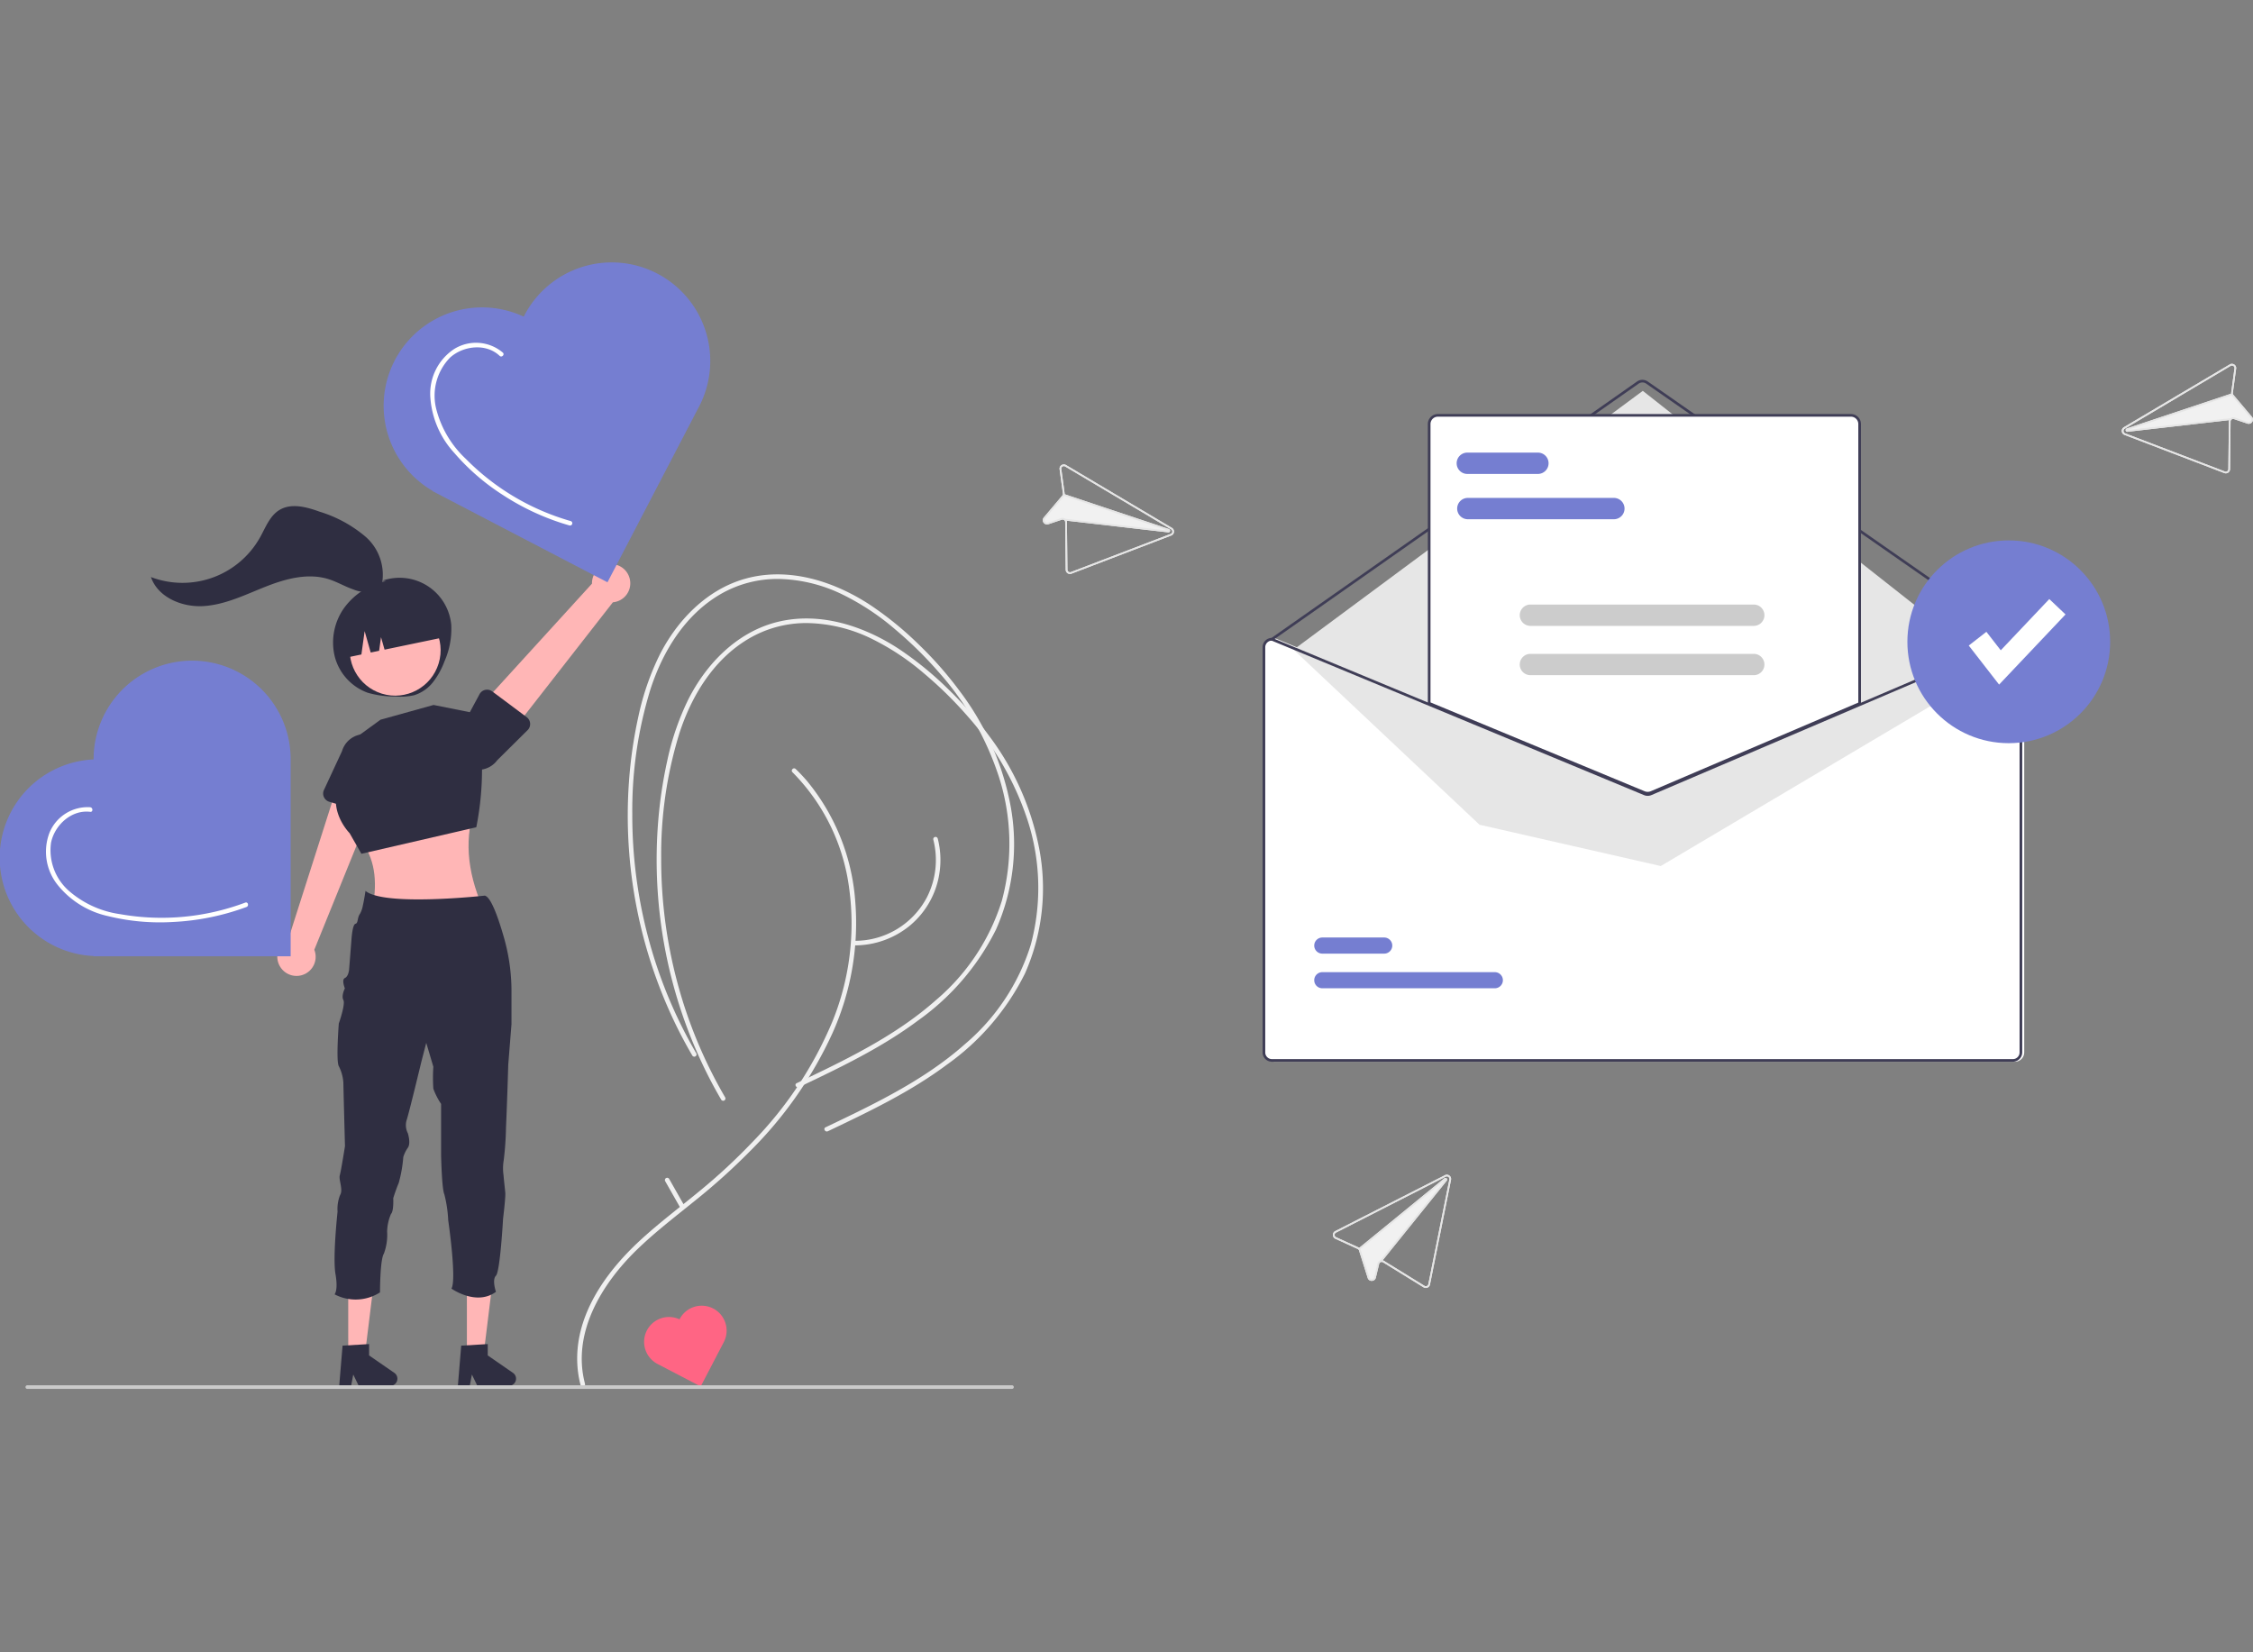 <svg xmlns="http://www.w3.org/2000/svg" xmlns:xlink="http://www.w3.org/1999/xlink" width="300" height="220" viewBox="0 0 300 220">
  <rect x="0" y="0" width="300" height="220" fill="#808080" stroke="none"/>
  <defs>
    <clipPath id="clip-thank-you-featured-image">
      <rect width="300" height="220"/>
    </clipPath>
  </defs>
  <g id="thank-you-featured-image" clip-path="url(#clip-thank-you-featured-image)">
    <g id="thanks-for-subscribing-1001x500" transform="translate(-215.001 -133.924)">
      <g id="subscriber" transform="translate(353.854 182.366)">
        <path id="Path_15440" data-name="Path 15440" d="M680.042,274.338h-.036l-20.372,8.7-27.873,11.9a.9.9,0,0,1-.689,0l-28.757-11.932-20.873-8.66-.032-.014h-.036a1.243,1.243,0,0,0-1.242,1.242v53.949a1.243,1.243,0,0,0,1.242,1.242h98.667a1.243,1.243,0,0,0,1.242-1.242V275.581A1.243,1.243,0,0,0,680.042,274.338Z" transform="translate(-550.6 -237.841)" fill="#fff"/>
        <path id="Path_15441" data-name="Path 15441" d="M682.123,188.456a.177.177,0,0,1-.1-.032l-49.078-34.179a.89.89,0,0,0-1.016,0L583.2,188.424a.178.178,0,1,1-.2-.29l48.724-34.177a1.246,1.246,0,0,1,1.423,0l49.078,34.18a.178.178,0,0,1-.1.323Z" transform="translate(-552.591 -151.604)" fill="#3f3d56"/>
        <path id="Path_15442" data-name="Path 15442" d="M435.67,47.1l46.5-34.46,46.849,36.911L484.562,75.909l-24.134-5.5Z" transform="translate(-402.275 -9.041)" fill="#e6e6e6"/>
        <path id="Path_15443" data-name="Path 15443" d="M627.379,432.651H604.408a1.073,1.073,0,1,1,0-2.146h22.973a1.073,1.073,0,1,1,0,2.146Z" transform="translate(-567.189 -349.506)" fill="#757ed1"/>
        <path id="Path_15444" data-name="Path 15444" d="M612.652,416.46H604.41a1.073,1.073,0,1,1,0-2.146h8.244a1.073,1.073,0,1,1,0,2.146Z" transform="translate(-567.191 -337.929)" fill="#757ed1"/>
        <path id="Path_15445" data-name="Path 15445" d="M685.915,220.517a1.343,1.343,0,0,1-.509-.1l-28.676-11.9V171.274a1.244,1.244,0,0,1,1.242-1.242h55.012a1.243,1.243,0,0,1,1.242,1.242v37.27l-.054.023L686.44,220.411a1.352,1.352,0,0,1-.524.105Z" transform="translate(-605.369 -163.259)" fill="#fff"/>
        <path id="Path_15446" data-name="Path 15446" d="M685.692,220.383a1.432,1.432,0,0,1-.543-.106l-28.731-11.921v-37.3a1.332,1.332,0,0,1,1.331-1.331h55.012a1.332,1.332,0,0,1,1.331,1.331v37.327l-27.841,11.89A1.439,1.439,0,0,1,685.692,220.383Zm-28.92-12.265,28.512,11.83a1.086,1.086,0,0,0,.828-.005l27.625-11.8V171.052a.977.977,0,0,0-.976-.976H657.749a.977.977,0,0,0-.976.976Z" transform="translate(-605.146 -163.037)" fill="#3f3d56"/>
        <path id="Path_15447" data-name="Path 15447" d="M679.109,274.338h-.036l-20.372,8.7-27.873,11.9a.9.9,0,0,1-.689,0l-28.758-11.932-20.873-8.66-.032-.014h-.036a1.244,1.244,0,0,0-1.242,1.242v53.949a1.244,1.244,0,0,0,1.242,1.242h98.669a1.243,1.243,0,0,0,1.242-1.242V275.581A1.244,1.244,0,0,0,679.109,274.338Zm.887,55.19a.888.888,0,0,1-.887.887H580.441a.888.888,0,0,1-.887-.887V275.581a.889.889,0,0,1,.854-.887l20.974,8.7L630,295.271a1.264,1.264,0,0,0,.965-.005L658.7,283.422l20.443-8.729a.89.89,0,0,1,.852.887Z" transform="translate(-549.931 -237.841)" fill="#3f3d56"/>
        <path id="Path_15448" data-name="Path 15448" d="M690.936,211.758H671.415a1.42,1.42,0,0,1,0-2.839h19.521a1.42,1.42,0,0,1,0,2.839Z" transform="translate(-614.855 -191.065)" fill="#757ed1"/>
        <path id="Path_15449" data-name="Path 15449" d="M680.824,190.589h-9.4a1.42,1.42,0,1,1,0-2.839h9.4a1.42,1.42,0,0,1,0,2.839Z" transform="translate(-614.858 -175.928)" fill="#757ed1"/>
        <path id="Path_15450" data-name="Path 15450" d="M730.477,261.582H700.664a1.42,1.42,0,0,1,0-2.839h29.813a1.42,1.42,0,0,1,0,2.839Z" transform="translate(-635.769 -226.69)" fill="#ccc"/>
        <path id="Path_15451" data-name="Path 15451" d="M730.477,284.622H700.664a1.42,1.42,0,0,1,0-2.839h29.813a1.42,1.42,0,0,1,0,2.839Z" transform="translate(-635.769 -243.165)" fill="#ccc"/>
        <circle id="Ellipse_167" data-name="Ellipse 167" cx="13.499" cy="13.499" r="13.499" transform="translate(115.127 23.512)" fill="#757ed1"/>
        <path id="Path_15452" data-name="Path 15452" d="M755.2,121.308l-4.04-5.2,2.349-1.827,1.913,2.46,6.463-6.822,2.161,2.048Z" transform="translate(-627.862 -78.598)" fill="#fff"/>
        <path id="Path_15467" data-name="Path 15467" d="M479.59,193.347a.569.569,0,0,0-.854.567l.44,3.227a.373.373,0,0,1-.01.142.35.35,0,0,1-.068.124l-2.464,2.919a.557.557,0,0,0-.036.689l0,0a.556.556,0,0,0,.65.214l1.78-.6a.343.343,0,0,1,.344.078.332.332,0,0,1,.106.243l.069,6.34a.568.568,0,0,0,.771.524l13.282-5.079a.569.569,0,0,0,.087-1.022l-.18-.107-13.92-8.259Zm-.629.536a.342.342,0,0,1,.514-.34l13.914,8.256.185.11a.342.342,0,0,1-.052.613L480.241,207.6a.341.341,0,0,1-.463-.315l-.069-6.34a.547.547,0,0,0-.032-.184l13.522,1.554a.228.228,0,0,0,.136-.426.2.2,0,0,0-.036-.016l-13.9-4.638a.561.561,0,0,0,0-.126l-.44-3.227Z" transform="translate(-476.496 -179.873)" fill="#f1f1f1"/>
        <path id="Path_15468" data-name="Path 15468" d="M479.59,193.347a.569.569,0,0,0-.854.567l.44,3.227a.373.373,0,0,1-.01.142.35.35,0,0,1-.068.124l-2.464,2.919a.557.557,0,0,0-.036.689l0,0a.556.556,0,0,0,.65.214l1.78-.6a.343.343,0,0,1,.344.078.332.332,0,0,1,.106.243l.069,6.34a.568.568,0,0,0,.771.524l13.282-5.079a.569.569,0,0,0,.087-1.022l-.18-.107-13.92-8.259Zm-.629.536a.342.342,0,0,1,.514-.34l13.914,8.256.185.11a.342.342,0,0,1-.052.613L480.241,207.6a.341.341,0,0,1-.463-.315l-.069-6.34a.544.544,0,0,0-.032-.184.552.552,0,0,0-.146-.223.279.279,0,0,0-.03-.026h0a.569.569,0,0,0-.544-.1l-1.78.6a.331.331,0,0,1-.389-.13v0a.329.329,0,0,1,.022-.412l2.464-2.919a.533.533,0,0,0,.068-.1h0a.542.542,0,0,0,.043-.107.53.53,0,0,0,.02-.111.554.554,0,0,0,0-.126l-.44-3.227Z" transform="translate(-476.496 -179.873)" fill="#e5e5e5"/>
        <path id="Path_15469" data-name="Path 15469" d="M486.392,207.146l13.9,4.638a.2.2,0,0,1,.036.016.228.228,0,0,1-.137.426l-13.522-1.554-.24-.027.026-.226.037,0h0L500.212,212l-13.884-4.635h0l-.06-.021.072-.216Z" transform="translate(-483.483 -189.783)" fill="#e5e5e5"/>
        <path id="Path_15470" data-name="Path 15470" d="M995.047,146.345,981.126,154.6l-.18.108a.569.569,0,0,0,.088,1.022l13.281,5.079a.568.568,0,0,0,.771-.524l.069-6.34a.331.331,0,0,1,.106-.243.342.342,0,0,1,.344-.078l1.78.6a.556.556,0,0,0,.65-.214l0,0a.556.556,0,0,0-.036-.689l-2.464-2.919a.352.352,0,0,1-.068-.124.378.378,0,0,1-.01-.142l.44-3.227a.569.569,0,0,0-.854-.567Zm.629.536-.44,3.227a.556.556,0,0,0,0,.126l-13.9,4.638a.2.2,0,0,0-.036.016.228.228,0,0,0,.137.426l13.522-1.553a.544.544,0,0,0-.032.184l-.069,6.34a.342.342,0,0,1-.463.315l-13.28-5.08a.342.342,0,0,1-.052-.613l.185-.11,13.915-8.256a.342.342,0,0,1,.513.34Z" transform="translate(-836.995 -146.265)" fill="#f1f1f1"/>
        <path id="Path_15471" data-name="Path 15471" d="M995.047,146.345,981.126,154.6l-.18.108a.569.569,0,0,0,.088,1.022l13.281,5.079a.568.568,0,0,0,.771-.524l.069-6.34a.331.331,0,0,1,.106-.243.342.342,0,0,1,.344-.078l1.78.6a.556.556,0,0,0,.65-.214l0,0a.556.556,0,0,0-.036-.689l-2.464-2.919a.352.352,0,0,1-.068-.124.378.378,0,0,1-.01-.142l.44-3.227a.569.569,0,0,0-.854-.567Zm.629.536-.44,3.227a.556.556,0,0,0,0,.126.543.543,0,0,0,.02.111.551.551,0,0,0,.044.107h0a.524.524,0,0,0,.068.1l2.464,2.919a.329.329,0,0,1,.022.412v0a.332.332,0,0,1-.39.13l-1.781-.6a.569.569,0,0,0-.543.1h0l-.03.026a.552.552,0,0,0-.146.223.542.542,0,0,0-.032.184l-.069,6.34a.342.342,0,0,1-.463.315l-13.281-5.079a.342.342,0,0,1-.052-.613l.185-.11,13.915-8.256a.342.342,0,0,1,.514.34Z" transform="translate(-836.995 -146.265)" fill="#e5e5e5"/>
        <path id="Path_15472" data-name="Path 15472" d="M996.571,160.131l.072.216-.06.021h0L982.7,165l13.722-1.576h0l.037,0,.026.226-.24.027-13.522,1.554a.228.228,0,0,1-.137-.427.207.207,0,0,1,.036-.016l13.9-4.638Z" transform="translate(-838.283 -156.18)" fill="#e5e5e5"/>
        <path id="Path_15473" data-name="Path 15473" d="M612.362,532.645a.569.569,0,0,0,.023,1.025l2.963,1.353a.369.369,0,0,1,.115.084.352.352,0,0,1,.069.124l1.15,3.643a.557.557,0,0,0,.562.4h0a.556.556,0,0,0,.529-.435l.441-1.827a.343.343,0,0,1,.249-.249.331.331,0,0,1,.263.04l5.4,3.328a.568.568,0,0,0,.855-.371l2.8-13.94a.569.569,0,0,0-.817-.62l-.187.1Zm.117.819a.342.342,0,0,1-.013-.616l14.415-7.349.192-.1a.342.342,0,0,1,.49.372l-2.8,13.94a.341.341,0,0,1-.514.223l-5.4-3.329a.544.544,0,0,0-.172-.072l8.539-10.6a.228.228,0,0,0-.287-.343.193.193,0,0,0-.032.022L615.55,534.88a.563.563,0,0,0-.109-.064l-2.962-1.353Z" transform="translate(-573.423 -417.17)" fill="#f1f1f1"/>
        <path id="Path_15474" data-name="Path 15474" d="M612.362,532.645a.569.569,0,0,0,.023,1.025l2.963,1.353a.369.369,0,0,1,.115.084.352.352,0,0,1,.069.124l1.15,3.643a.557.557,0,0,0,.562.4h0a.556.556,0,0,0,.529-.435l.441-1.827a.343.343,0,0,1,.249-.249.331.331,0,0,1,.263.04l5.4,3.328a.568.568,0,0,0,.855-.371l2.8-13.94a.569.569,0,0,0-.817-.62l-.187.1Zm.117.819a.342.342,0,0,1-.013-.616l14.415-7.349.192-.1a.342.342,0,0,1,.49.372l-2.8,13.94a.341.341,0,0,1-.514.223l-5.4-3.329a.546.546,0,0,0-.172-.072.553.553,0,0,0-.266,0l-.037.01h0a.569.569,0,0,0-.377.405l-.441,1.827a.331.331,0,0,1-.318.26h0a.329.329,0,0,1-.337-.24l-1.148-3.639a.535.535,0,0,0-.048-.111h0a.531.531,0,0,0-.068-.094.515.515,0,0,0-.083-.076.554.554,0,0,0-.109-.064l-2.962-1.352Z" transform="translate(-573.423 -417.17)" fill="#e5e5e5"/>
        <path id="Path_15475" data-name="Path 15475" d="M624.22,535.955l11.346-9.266a.2.2,0,0,1,.032-.022.228.228,0,0,1,.287.344l-8.539,10.6-.15.187-.177-.143.023-.03h0l8.665-10.756-11.338,9.257h0l-.05.039-.144-.176Z" transform="translate(-582.093 -418.245)" fill="#e5e5e5"/>
      </g>
      <g id="thank_you" transform="translate(215.001 168.997)">
        <path id="Path_15476" data-name="Path 15476" d="M491.953,292.955a6.912,6.912,0,0,0-9.155-5.838l.5.051a9.157,9.157,0,0,0-5.6,3.575,7.93,7.93,0,0,0-1.256,6.467,7,7,0,0,0,4.39,4.829,12.888,12.888,0,0,0,3.734.5,8.067,8.067,0,0,0,2.439-.167,5.123,5.123,0,0,0,2.551-1.778,10.466,10.466,0,0,0,1.509-2.763A10.588,10.588,0,0,0,491.953,292.955Z" transform="translate(-431.87 -244.875)" fill="#2f2e41"/>
        <path id="Path_15477" data-name="Path 15477" d="M637.73,493.952c-1.782-6.7,2.175-13.232,6.8-17.753,2.464-2.409,5.208-4.5,7.883-6.667a84.228,84.228,0,0,0,7.323-6.595,53.489,53.489,0,0,0,10.928-15.648A35.776,35.776,0,0,0,673.7,429.55a28.376,28.376,0,0,0-6.418-15.877q-.711-.828-1.5-1.587c-.281-.273-.711.157-.43.43a26.842,26.842,0,0,1,7.56,15.536,34.585,34.585,0,0,1-2.269,17.725,51.179,51.179,0,0,1-10.6,15.96,78.167,78.167,0,0,1-7.07,6.554c-2.658,2.19-5.421,4.259-7.952,6.6-4.665,4.313-8.858,10.246-8.282,16.924a13.43,13.43,0,0,0,.4,2.3.3.3,0,1,0,.586-.161Z" transform="translate(-559.831 -344.769)" fill="#f0f0f0"/>
        <path id="Path_15478" data-name="Path 15478" d="M698.028,377.244a62.127,62.127,0,0,1-6.384-15.368,63.358,63.358,0,0,1-2.132-16.507,54.649,54.649,0,0,1,2.424-16.6c1.639-5.043,4.577-9.852,9.24-12.6a15.093,15.093,0,0,1,7.85-2.073,20.228,20.228,0,0,1,8.407,2.036,33.112,33.112,0,0,1,7.09,4.679,52.115,52.115,0,0,1,5.776,5.672,39.2,39.2,0,0,1,8,13.864,29.168,29.168,0,0,1,.414,16.622,28.405,28.405,0,0,1-8.768,13.2c-4.334,3.849-9.468,6.647-14.645,9.186-1.3.635-2.6,1.258-3.9,1.877-.353.168-.045.692.307.525,5.459-2.6,10.971-5.226,15.837-8.858a32.777,32.777,0,0,0,10.4-12.129,27.988,27.988,0,0,0,1.9-16.667,36.429,36.429,0,0,0-6.7-15.034,49.2,49.2,0,0,0-5.406-6.17,44.709,44.709,0,0,0-6.593-5.374c-4.845-3.167-10.9-5.079-16.645-3.448-5.1,1.45-9.033,5.541-11.371,10.175a35,35,0,0,0-2.818,8.215,59.873,59.873,0,0,0-1.232,8.469A63.763,63.763,0,0,0,695.53,373.9q.924,1.857,1.973,3.65a.3.3,0,0,0,.525-.307Z" transform="translate(-601.471 -266.208)" fill="#f0f0f0"/>
        <path id="Path_15479" data-name="Path 15479" d="M679.029,348.244a62.118,62.118,0,0,1-6.384-15.368,63.363,63.363,0,0,1-2.132-16.506,54.649,54.649,0,0,1,2.424-16.6c1.639-5.043,4.577-9.852,9.24-12.6a15.094,15.094,0,0,1,7.85-2.073,20.229,20.229,0,0,1,8.407,2.037,33.115,33.115,0,0,1,7.09,4.679,52.133,52.133,0,0,1,5.776,5.672,39.2,39.2,0,0,1,8,13.864,29.168,29.168,0,0,1,.414,16.622,28.406,28.406,0,0,1-8.768,13.2c-4.334,3.849-9.468,6.647-14.645,9.186-1.3.635-2.6,1.258-3.9,1.877-.353.168-.045.692.307.525,5.459-2.6,10.971-5.226,15.837-8.858a32.776,32.776,0,0,0,10.4-12.129,27.989,27.989,0,0,0,1.9-16.667,36.429,36.429,0,0,0-6.7-15.034,49.2,49.2,0,0,0-5.406-6.17,44.711,44.711,0,0,0-6.593-5.374c-4.845-3.167-10.9-5.079-16.645-3.448-5.1,1.45-9.033,5.541-11.371,10.175a35,35,0,0,0-2.818,8.215,59.883,59.883,0,0,0-1.232,8.469,63.762,63.762,0,0,0,6.453,32.965q.924,1.857,1.973,3.65a.3.3,0,0,0,.525-.307Z" transform="translate(-586.32 -243.082)" fill="#f0f0f0"/>
        <path id="Path_15480" data-name="Path 15480" d="M440,441.667a2.535,2.535,0,0,1,.988-3.759l7.024-21.992,4.892,2.541-8.442,20.819A2.548,2.548,0,0,1,440,441.667Z" transform="translate(-402.609 -347.893)" fill="#ffb6b6"/>
        <path id="Path_15481" data-name="Path 15481" d="M469.771,397.9a1.135,1.135,0,0,1,.005-.946l2.406-5.172a3.156,3.156,0,1,1,6.058,1.776l-.8,5.666a1.137,1.137,0,0,1-1.448.93l-5.5-1.631a1.135,1.135,0,0,1-.713-.622Z" transform="translate(-426.642 -326.84)" fill="#2f2e41"/>
        <path id="Path_15482" data-name="Path 15482" d="M508.955,435.238c-1.671,4.377-1.244,8.968.814,13.726H495.184c.586-3.384.348-6.531-1.823-9.115Z" transform="translate(-445.535 -363.301)" fill="#ffb6b6"/>
        <path id="Path_15483" data-name="Path 15483" d="M479.641,375.444l4.316-3.139,7.063-1.962,5.886,1.177.346,3.252a39.259,39.259,0,0,1-.542,11.854h0l-15.3,3.531-1.57-2.747s-3.531-3.531-.785-7.455Z" transform="translate(-433.289 -311.551)" fill="#2f2e41"/>
        <path id="Path_15484" data-name="Path 15484" d="M591.845,279.637a2.535,2.535,0,0,1-2.229,3.184l-14.208,18.2L571.7,296.94l15.132-16.6a2.548,2.548,0,0,1,5.013-.7Z" transform="translate(-508.006 -237.701)" fill="#ffb6b6"/>
        <path id="Path_15485" data-name="Path 15485" d="M566.082,364.8a1.135,1.135,0,0,1-.333.886L561.7,369.7a3.156,3.156,0,1,1-5.068-3.765l2.717-5.037a1.137,1.137,0,0,1,1.681-.371l4.6,3.436A1.135,1.135,0,0,1,566.082,364.8Z" transform="translate(-495.493 -303.545)" fill="#2f2e41"/>
        <path id="Path_15486" data-name="Path 15486" d="M228.929,682.9h2.235l1.063-8.62h-3.3Z" transform="translate(-182.559 -537.702)" fill="#ffb6b6"/>
        <path id="Path_15487" data-name="Path 15487" d="M480.681,790.66l3.534-.21v1.513l3.359,2.32a.945.945,0,0,1-.539,1.723h-4.205l-.725-1.5-.283,1.5h-1.587Z" transform="translate(-435.067 -646.563)" fill="#2f2e41"/>
        <path id="Path_15488" data-name="Path 15488" d="M306.929,682.9h2.235l1.063-8.62h-3.3Z" transform="translate(-244.759 -537.702)" fill="#ffb6b6"/>
        <path id="Path_15489" data-name="Path 15489" d="M558.684,790.66l3.534-.21v1.513l3.359,2.32a.945.945,0,0,1-.539,1.723h-4.205l-.725-1.5-.283,1.5h-1.586Z" transform="translate(-497.271 -646.563)" fill="#2f2e41"/>
        <path id="Path_15490" data-name="Path 15490" d="M500.752,505.92v4.4l-.43,5.37s-.136,4.689-.3,8.388a40.427,40.427,0,0,1-.308,4.373,6.37,6.37,0,0,0-.022,1.963c.081.987.215,2.028.237,2.376.043.65-.3,3.444-.3,3.444s-.385,7-.944,7.563,0,2.149,0,2.149c-2.621,1.932-5.93-.429-5.93-.429.731-1.165-.43-9.115-.43-9.115a16.924,16.924,0,0,0-.515-3.444c-.344-.73-.432-5.285-.432-5.285v-6.747a9.272,9.272,0,0,1-1.031-2.025,21.7,21.7,0,0,1,0-2.921l-.944-3.18-.646,2.491s-1.673,6.962-1.975,7.821a2.348,2.348,0,0,0,.17,1.72s.431,1.325,0,1.932a4.343,4.343,0,0,0-.608,1.248,17.531,17.531,0,0,1-.608,3.444c-.387.908-.729,2.026-.729,2.026s.09,1.714-.3,2.1a6.36,6.36,0,0,0-.514,2.321,7.229,7.229,0,0,1-.432,2.963c-.517.774-.517,5.157-.517,5.157a6.011,6.011,0,0,1-6.052.257s.509-.479.123-2.706.278-8.3.278-8.3a5.049,5.049,0,0,1,.344-2.228c.43-.689-.217-2.019-.045-2.621s.689-3.869.689-3.869-.215-8.035-.215-8.465a5.612,5.612,0,0,0-.608-2.192c-.387-.687,0-5.672,0-5.672s.911-2.576.608-3.136.2-1.547.2-1.547-.472-1.161,0-1.375.559-1.074.559-1.074l.329-4.169s.124-1.892.517-1.977.221-.814.608-1.331a3.633,3.633,0,0,0,.385-1.118c.055-.24.105-.488.148-.727.122-.648.2-1.207.2-1.207,2.536,2.107,15.87.629,15.885.629.847.184,1.853,3.123,2.58,5.686A25.849,25.849,0,0,1,500.752,505.92Z" transform="translate(-432.645 -409.018)" fill="#2f2e41"/>
        <circle id="Ellipse_169" data-name="Ellipse 169" cx="6.051" cy="6.051" r="6.051" transform="translate(45.07 55.53) rotate(-73.091)" fill="#ffb6b6"/>
        <path id="Path_15491" data-name="Path 15491" d="M482.724,308.209h0l2.343-.488.431-3.109.809,2.851,1.12-.233.252-1.814.472,1.663,8.321-1.731h0a6.405,6.405,0,0,0-7.575-4.966l-1.206.251a6.405,6.405,0,0,0-4.966,7.576Z" transform="translate(-436.944 -255.653)" fill="#2f2e41"/>
        <path id="Path_15492" data-name="Path 15492" d="M528.349,87.15l-.015.03a13.1,13.1,0,0,0-12.1,23.211l-.015.03,23.27,12.127,12.127-23.27A13.12,13.12,0,1,0,528.349,87.15Z" transform="translate(-458.599 -80.09)" fill="#757ed1"/>
        <path id="Path_15493" data-name="Path 15493" d="M685.432,767.127l0,.008A3.311,3.311,0,0,0,682.371,773l0,.008,5.881,3.065,3.065-5.881a3.316,3.316,0,1,0-5.881-3.065Z" transform="translate(-594.951 -626.541)" fill="#ff6584"/>
        <path id="Path_15494" data-name="Path 15494" d="M269.707,354.34v.033a13.1,13.1,0,0,0,0,26.173v.033h26.24V354.34a13.12,13.12,0,0,0-26.24,0Z" transform="translate(-257.244 -288.327)" fill="#757ed1"/>
        <path id="Path_15495" data-name="Path 15495" d="M405.368,818.008H274.257a.241.241,0,1,1,0-.482H405.368a.241.241,0,1,1,0,.482Z" transform="translate(-270.618 -668.154)" fill="#cacaca"/>
        <path id="Path_15496" data-name="Path 15496" d="M818.284,471.544a11.579,11.579,0,0,0,7.332-2.676,11.236,11.236,0,0,0,3.882-6.945,11.465,11.465,0,0,0-.224-4.6.3.3,0,0,0-.586.161,10.928,10.928,0,0,1-.825,7.6,10.807,10.807,0,0,1-9.579,5.85.3.3,0,0,0,0,.608Z" transform="translate(-704.408 -380.742)" fill="#f0f0f0"/>
        <path id="Path_15497" data-name="Path 15497" d="M549.754,133.6a5.521,5.521,0,0,0-6.456-.494,7.11,7.11,0,0,0-3.2,6.419,12.161,12.161,0,0,0,3.194,7.434,29.613,29.613,0,0,0,6.507,5.625,32.692,32.692,0,0,0,7.8,3.718q.509.164,1.022.311a.3.3,0,0,0,.161-.586,31.9,31.9,0,0,1-13.956-8.28,13.721,13.721,0,0,1-3.973-6.777,7.277,7.277,0,0,1,1.849-6.681c1.752-1.61,4.818-1.973,6.625-.258.284.27.714-.16.43-.43Z" transform="translate(-482.799 -121.725)" fill="#fff"/>
        <path id="Path_15498" data-name="Path 15498" d="M293.239,437.422a5.5,5.5,0,0,0-5.438,3.427,7.069,7.069,0,0,0,1.147,6.975,11.881,11.881,0,0,0,6.679,4.1,28.934,28.934,0,0,0,8.56.781,32.75,32.75,0,0,0,9.86-2c.363-.135.206-.722-.161-.586a31.691,31.691,0,0,1-16.668,1.54,13.165,13.165,0,0,1-6.842-3.123,7.207,7.207,0,0,1-2.351-6.418c.5-2.345,2.73-4.391,5.215-4.082.387.048.384-.56,0-.608Z" transform="translate(-281.225 -365.015)" fill="#fff"/>
        <path id="Path_15499" data-name="Path 15499" d="M387.241,249.953a6.727,6.727,0,0,0-2.223-6.276,17.208,17.208,0,0,0-6.092-3.308c-1.745-.633-3.788-1.185-5.368-.21-1.269.784-1.819,2.306-2.546,3.61a11.831,11.831,0,0,1-14.541,5.306c.936,2.719,4.163,4.048,7.031,3.863s5.52-1.506,8.193-2.566,5.646-1.878,8.394-1.03c1.16.359,2.214,1,3.362,1.391a4.127,4.127,0,0,0,3.515-.142" transform="translate(-336.373 -207.314)" fill="#2f2e41"/>
        <path id="Path_15500" data-name="Path 15500" d="M696.877,684.767l-1.956-3.444a.3.3,0,0,0-.525.307l1.956,3.444a.3.3,0,0,0,.525-.307Z" transform="translate(-605.819 -559.427)" fill="#f0f0f0"/>
        <path id="Path_15501" data-name="Path 15501" d="M500.558,487.48l-.144-.18A1.125,1.125,0,0,1,500.558,487.48Z" transform="translate(-451.159 -404.818)"/>
      </g>
    </g>
  </g>
</svg>
